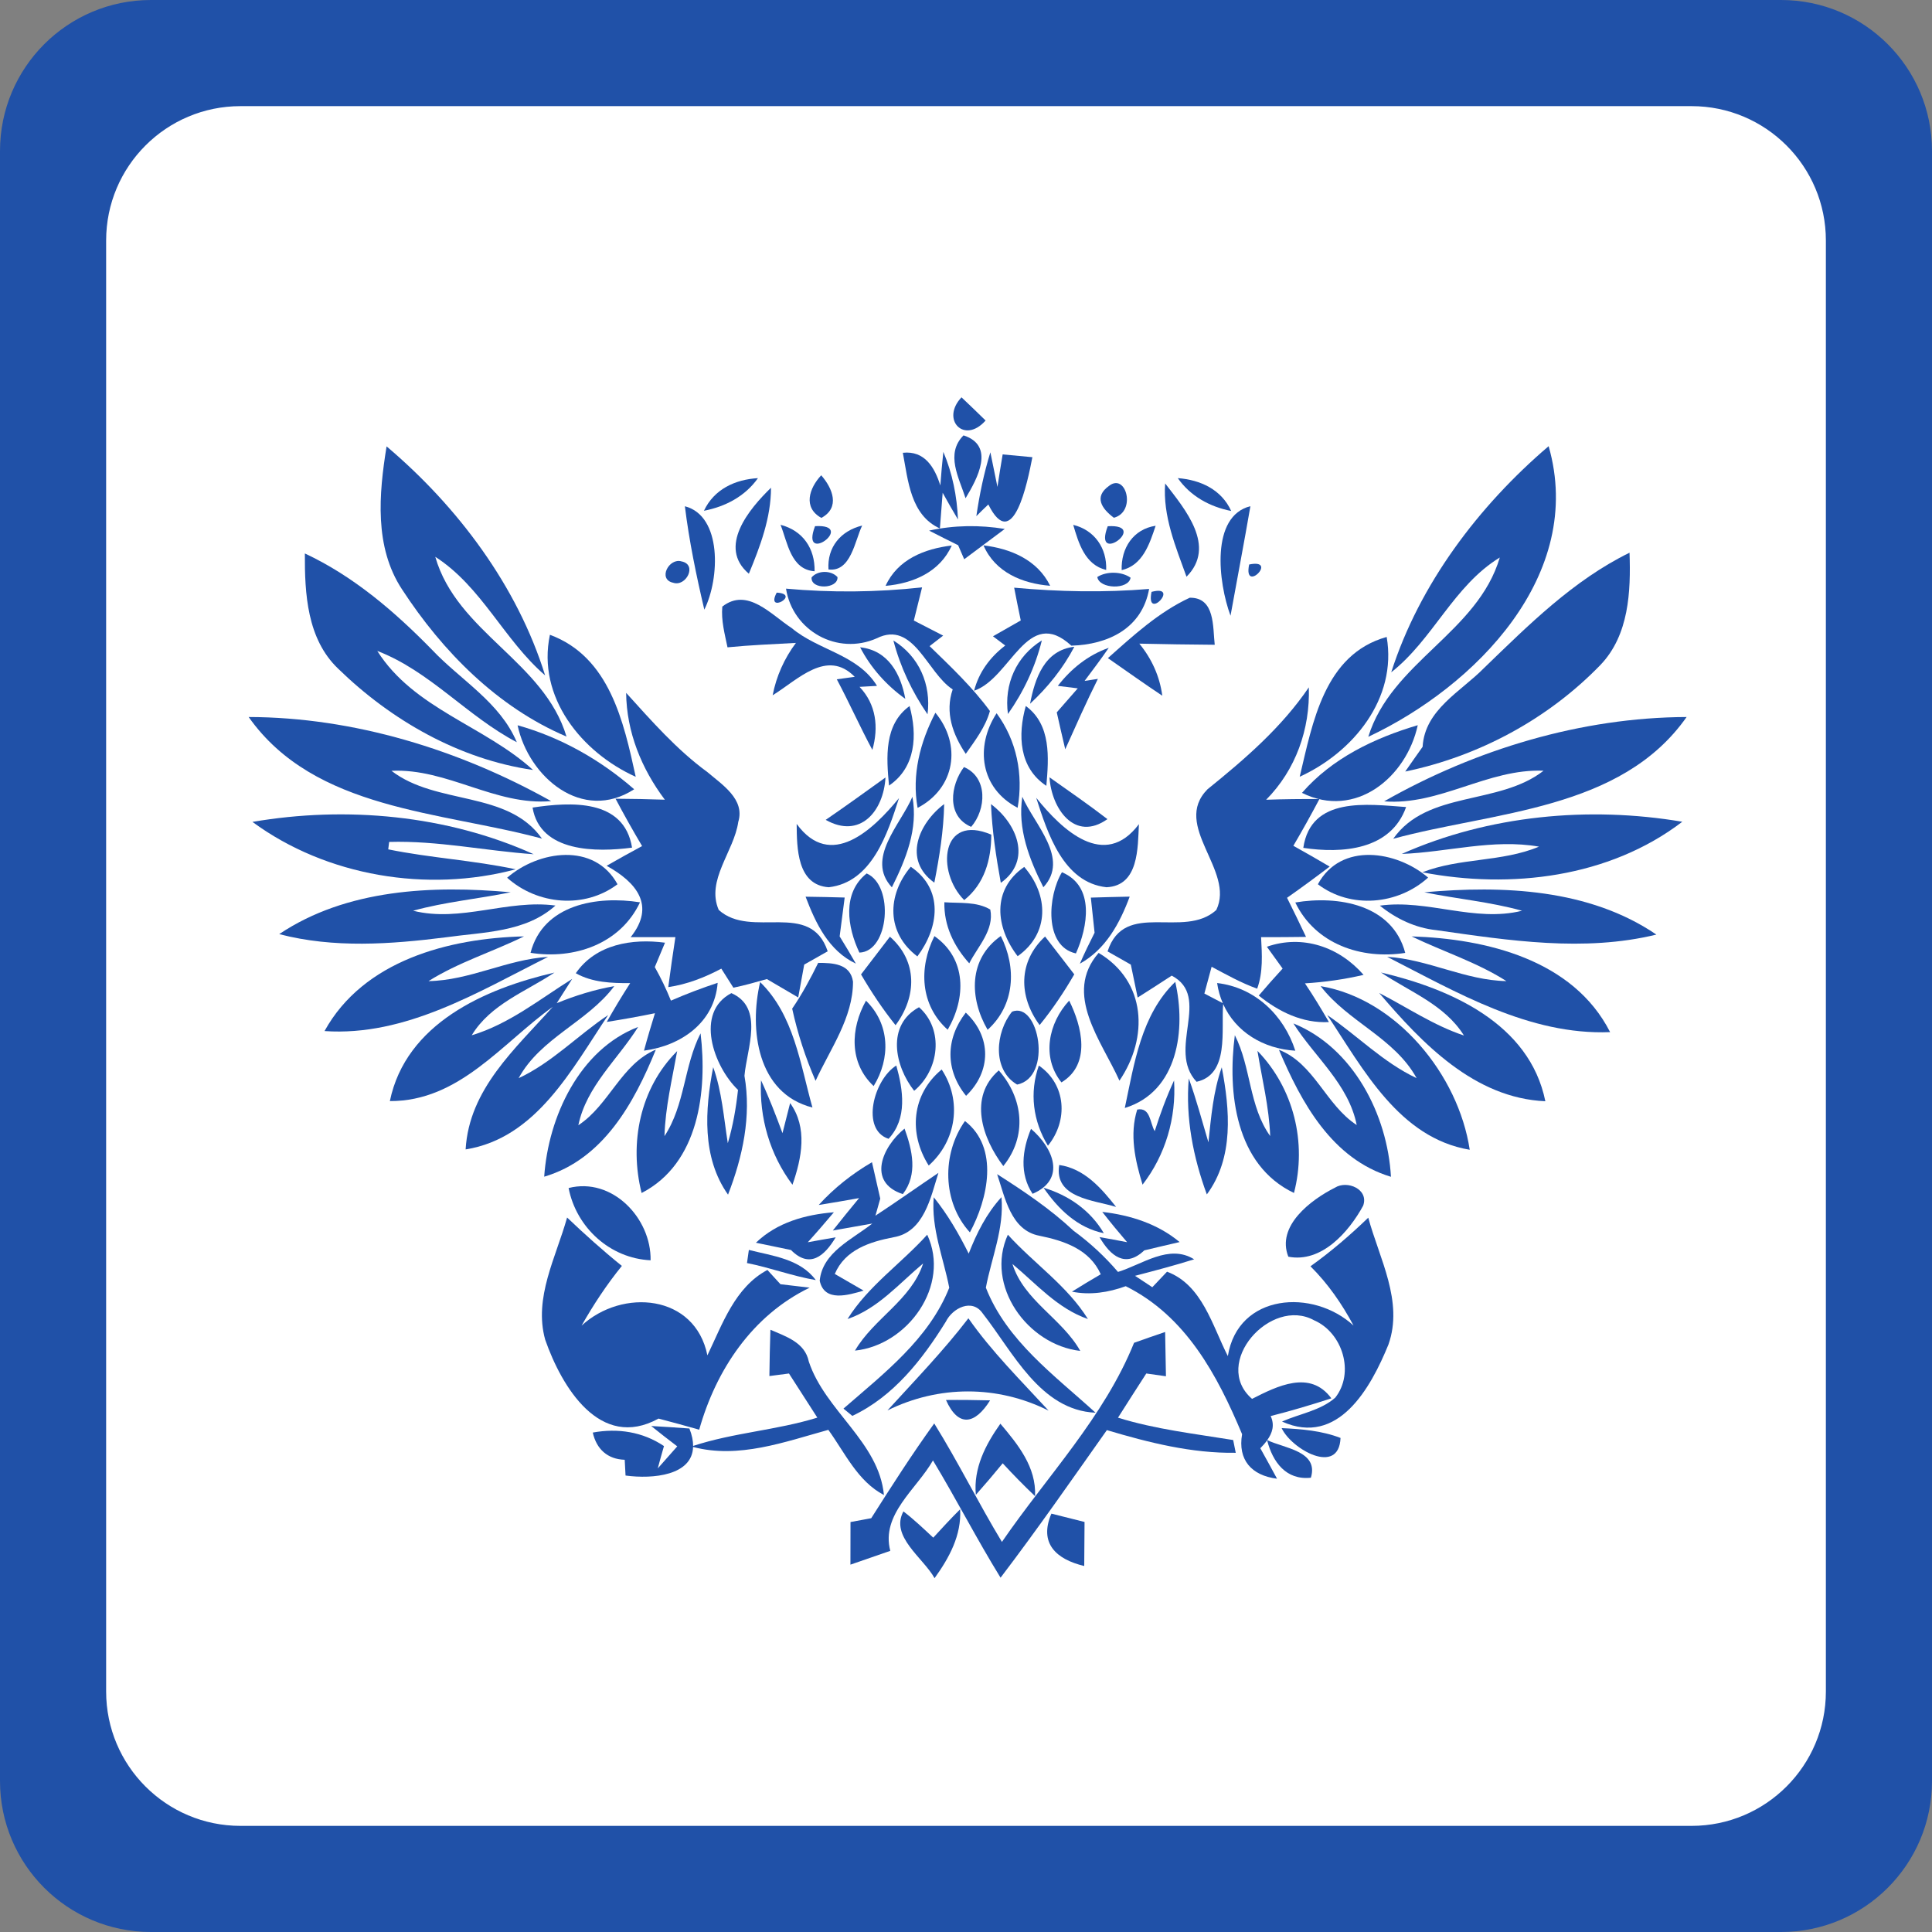 <?xml version="1.0" encoding="utf-8"?>
<!-- Generator: Adobe Illustrator 15.0.0, SVG Export Plug-In . SVG Version: 6.00 Build 0)  -->
<!DOCTYPE svg PUBLIC "-//W3C//DTD SVG 1.1//EN" "http://www.w3.org/Graphics/SVG/1.1/DTD/svg11.dtd">
<svg version="1.1" id="Layer_1" xmlns="http://www.w3.org/2000/svg" xmlns:xlink="http://www.w3.org/1999/xlink" x="0px" y="0px"
	 width="128px" height="128px" viewBox="0 0 128 128" enable-background="new 0 0 128 128" xml:space="preserve">
<rect x="0" y="0" width="128" height="128" fill="#808080" stroke="none"/>
<rect x="5" y="6" fill="#FFFFFF" width="119" height="116"/>
<path fill="#2051A8" d="M10,0C4.477,0,0,4.477,0,10v108c0,5.523,4.477,10,10,10h108c5.521,0,10-4.477,10-10V10
	c0-5.523-4.479-10-10-10H10z M120.969,15.933v96.135c0,4.916-3.986,8.901-8.9,8.901H15.933c-4.917,0-8.901-3.985-8.901-8.901V15.933
	c0-4.916,3.985-8.901,8.901-8.901h96.135C116.982,7.031,120.969,11.016,120.969,15.933z"/>
<path fill="#2051A8" d="M60.778,63.365c1.432-1.914,1.766-4.443-0.437-5.94C58.751,59.319,58.721,61.815,60.778,63.365z"/>
<path fill="#2051A8" d="M61.902,58.479c0.338-1.72,0.617-3.454,0.652-5.209C60.854,54.552,59.804,56.978,61.902,58.479z"/>
<path fill="#2051A8" d="M65.609,60.259c-0.918-0.542-2.022-0.407-3.042-0.482c-0.035,1.547,0.63,2.918,1.649,4.046
	C64.779,62.704,65.884,61.616,65.609,60.259z"/>
<path fill="#2051A8" d="M57.046,64.558c0.685,1.174,1.437,2.302,2.287,3.365c1.412-1.898,1.471-4.235-0.373-5.865
	C58.319,62.888,57.683,63.728,57.046,64.558z"/>
<path fill="#2051A8" d="M57.881,71.955c1.128-1.83,1.088-4.101-0.507-5.656C56.34,68.142,56.246,70.424,57.881,71.955z"/>
<path fill="#2051A8" d="M49.614,82.811c-0.034,0.218-0.094,0.651-0.124,0.87c1.537,0.303,3.013,0.865,4.558,1.128
	C53.009,83.402,51.181,83.209,49.614,82.811z"/>
<path fill="#2051A8" d="M62.787,68.222c1.218-2.097,1.267-4.697-0.879-6.203C60.854,64.116,60.968,66.602,62.787,68.222z"/>
<path fill="#2051A8" d="M57.419,57.868c-1.645,1.307-1.277,3.57-0.482,5.244C58.905,63.052,59.258,58.673,57.419,57.868z"/>
<path fill="#2051A8" d="M58.87,75.449c1.258-1.346,0.965-3.245,0.512-4.856C57.881,71.532,57.012,74.848,58.87,75.449z"/>
<path fill="#2051A8" d="M59.815,79.113c1.009-1.317,0.626-2.913,0.114-4.339C58.467,75.952,57.409,78.328,59.815,79.113z"/>
<path fill="#2051A8" d="M64.343,54.781c1-1.153,1.124-3.276-0.478-3.961C62.966,52.017,62.683,54.08,64.343,54.781z"/>
<path fill="#2051A8" d="M63.881,59.633c1.342-1.069,1.789-2.675,1.795-4.335C62.33,53.867,62.017,57.774,63.881,59.633z"/>
<path fill="#2051A8" d="M59.089,58.788c0.93-1.86,1.749-3.877,1.361-6C59.671,54.627,57.329,56.889,59.089,58.788z"/>
<path fill="#2051A8" d="M75.344,73.511c-0.523,1.65-0.14,3.371,0.354,4.976c1.524-1.973,2.237-4.424,2.087-6.904
	c-0.506,1.089-0.919,2.217-1.282,3.36C76.178,74.396,76.229,73.342,75.344,73.511z"/>
<path fill="#2051A8" d="M58.9,52.047c1.784-1.212,1.884-3.36,1.361-5.269C58.557,48.006,58.726,50.188,58.9,52.047z"/>
<path fill="#2051A8" d="M72.788,63.132c-2.37,2.719,0.198,5.836,1.378,8.465C76.104,68.743,75.955,65.021,72.788,63.132z"/>
<path fill="#2051A8" d="M63.985,67.089c-1.342,1.734-1.367,3.803,0.02,5.512C65.682,70.986,65.704,68.695,63.985,67.089z"/>
<path fill="#2051A8" d="M69.428,75.907c1.352-1.666,1.219-4.057-0.602-5.31C68.193,72.393,68.438,74.286,69.428,75.907z"/>
<path fill="#2051A8" d="M70.323,71.712c1.983-1.198,1.36-3.714,0.512-5.418C69.464,67.77,68.986,70.041,70.323,71.712z"/>
<path fill="#2051A8" d="M73.945,79.962c-0.979-1.243-2.106-2.54-3.769-2.779C69.82,79.381,72.471,79.505,73.945,79.962z"/>
<path fill="#2051A8" d="M71.173,64.553c-0.646-0.835-1.286-1.675-1.935-2.505c-1.789,1.655-1.76,3.967-0.361,5.865
	C69.734,66.86,70.492,65.732,71.173,64.553z"/>
<path fill="#2051A8" d="M72.271,59.469c0.08,0.771,0.162,1.55,0.248,2.326c-0.344,0.676-0.672,1.357-0.976,2.053
	c1.711-0.95,2.646-2.675,3.302-4.444C73.986,59.419,73.127,59.444,72.271,59.469z"/>
<path fill="#2051A8" d="M73.37,54.269c-1.252-0.964-2.55-1.859-3.837-2.769C69.656,53.544,71.188,55.815,73.37,54.269z"/>
<path fill="#2051A8" d="M71.282,63.167c0.784-1.755,1.278-4.449-0.925-5.379C69.413,59.349,69.159,62.7,71.282,63.167z"/>
<path fill="#2051A8" d="M68.652,52.857c0.755,2.357,1.795,5.612,4.656,5.925c2.148-0.094,2.069-2.619,2.148-4.18
	C73.172,57.649,70.367,54.99,68.652,52.857z"/>
<path fill="#2051A8" d="M60.888,66.731c-2.182,1.183-1.611,3.902-0.322,5.538C62.216,70.896,62.569,68.222,60.888,66.731z"/>
<path fill="#2051A8" d="M66.307,62.013c-2.153,1.516-2.093,4.116-0.875,6.214C67.241,66.592,67.365,64.116,66.307,62.013z"/>
<path fill="#2051A8" d="M69.324,52.063c0.158-1.859,0.332-4.046-1.363-5.289C67.424,48.688,67.504,50.865,69.324,52.063z"/>
<path fill="#2051A8" d="M62.389,70.857c-1.992,1.64-2.206,4.24-0.859,6.362C63.369,75.579,63.751,72.934,62.389,70.857z"/>
<path fill="#2051A8" d="M35.15,63.127c2.883,0.457,5.945-0.577,7.252-3.345C39.574,59.329,35.981,59.911,35.15,63.127z"/>
<path fill="#2051A8" d="M67.857,57.436c-2.174,1.506-1.898,4.011-0.435,5.915C69.553,61.844,69.482,59.305,67.857,57.436z"/>
<path fill="#2051A8" d="M69.125,58.783c1.77-1.899-0.602-4.161-1.393-5.995C67.404,54.911,68.193,56.924,69.125,58.783z"/>
<path fill="#2051A8" d="M65.656,53.276c0.072,1.75,0.337,3.489,0.65,5.214C68.409,56.989,67.359,54.548,65.656,53.276z"/>
<path fill="#2051A8" d="M91.988,89.079c1.011-2.858-0.602-5.691-1.336-8.405c-1.202,1.158-2.471,2.251-3.83,3.221
	c1.156,1.148,2.086,2.489,2.853,3.927c-2.681-2.47-7.659-2.132-8.327,2.023c-1.033-2.018-1.693-4.717-4.029-5.592
	c-0.244,0.258-0.731,0.77-0.976,1.029c-0.388-0.254-0.765-0.507-1.144-0.756c1.313-0.343,2.619-0.685,3.917-1.093
	c-1.666-1.039-3.438,0.343-5.046,0.835c-0.875-1.023-1.863-1.938-2.946-2.729c-1.537-1.441-3.291-2.619-5.062-3.747
	c0.522,1.536,0.898,3.723,2.809,4.081c1.641,0.333,3.32,0.9,4.057,2.551c-0.642,0.373-1.283,0.76-1.908,1.152
	c1.201,0.244,2.414,0.055,3.563-0.362c3.985,1.983,6.063,5.88,7.709,9.806c-0.293,1.691,0.61,2.734,2.315,2.949
	c-0.367-0.682-0.735-1.352-1.108-2.019c0.166-0.168,0.321-0.343,0.453-0.527c0.364,1.44,1.254,2.657,2.897,2.48
	c0.539-1.769-1.77-1.948-2.892-2.491c0.335-0.467,0.508-0.989,0.228-1.595c1.354-0.342,2.688-0.741,4.021-1.173
	c-1.407-1.913-3.589-0.811-5.254,0.035c-2.714-2.346,1.232-6.8,4.115-5.204c1.884,0.82,2.699,3.475,1.396,5.125
	c-0.984,0.86-2.359,1.064-3.527,1.581C88.659,95.86,90.818,91.948,91.988,89.079z"/>
<path fill="#2051A8" d="M90.652,48.816c7.093-3.335,14.396-10.727,11.949-19.256c-4.639,3.962-8.56,9.141-10.429,14.982
	c2.778-2.181,4.126-5.731,7.193-7.605C97.895,41.917,92.184,43.86,90.652,48.816z"/>
<path fill="#2051A8" d="M85.691,67.805c1.416,2.237,3.652,4.011,4.195,6.731c-2.059-1.337-2.805-4.071-5.154-4.986
	c1.486,3.505,3.514,7.238,7.422,8.416C91.926,73.849,89.648,69.406,85.691,67.805z"/>
<path fill="#2051A8" d="M93.93,48.046c-2.867,0.85-5.678,2.187-7.67,4.484C89.803,54.294,93.18,51.5,93.93,48.046z"/>
<path fill="#2051A8" d="M85.729,79.037c0.869-3.33-0.017-6.939-2.42-9.414c0.307,1.874,0.772,3.728,0.844,5.643
	c-1.418-1.984-1.258-4.553-2.342-6.681C81.318,72.382,81.84,77.184,85.729,79.037z"/>
<path fill="#2051A8" d="M90.314,79.878c0.389-1.093-1.063-1.7-1.869-1.192c-1.614,0.815-3.893,2.54-3.09,4.573
	C87.551,83.69,89.365,81.623,90.314,79.878z"/>
<path fill="#2051A8" d="M93.158,53.469c-2.575-0.184-6.305-0.726-6.811,2.704C88.914,56.561,92.145,56.327,93.158,53.469z"/>
<path fill="#2051A8" d="M93.1,63.132c-0.846-3.216-4.459-3.818-7.283-3.34C87.145,62.556,90.2,63.584,93.1,63.132z"/>
<path fill="#2051A8" d="M87.313,58.584c2.179,1.655,5.311,1.362,7.303-0.442C92.531,56.362,88.834,55.77,87.313,58.584z"/>
<path fill="#2051A8" d="M90.34,64.588c-1.613-1.854-4.04-2.689-6.406-1.864c0.338,0.477,0.695,0.964,1.043,1.447
	c-0.537,0.586-1.068,1.183-1.582,1.789c1.328,1.069,2.891,1.845,4.649,1.755c-0.508-0.875-1.024-1.73-1.587-2.565
	C87.766,65.07,89.063,64.886,90.34,64.588z"/>
<path fill="#2051A8" d="M88.814,95.268c-1.244-0.482-2.586-0.591-3.902-0.651C85.563,96.013,88.709,97.797,88.814,95.268z"/>
<path fill="#2051A8" d="M36.115,44.745c-1.839-5.92-5.795-11.189-10.503-15.171c-0.512,3.157-0.824,6.666,1.024,9.474
	c2.68,4.111,6.323,7.809,10.896,9.752c-1.491-4.98-7.256-6.899-8.694-11.91C31.92,38.87,33.387,42.399,36.115,44.745z"/>
<path fill="#2051A8" d="M81.871,96.251c-0.046-0.213-0.13-0.631-0.17-0.845c-2.561-0.417-5.145-0.71-7.631-1.481
	c0.617-0.979,1.248-1.954,1.875-2.928c0.433,0.06,0.863,0.119,1.302,0.184c-0.021-0.978-0.039-1.958-0.054-2.933
	c-0.691,0.234-1.379,0.473-2.059,0.716c-1.984,4.922-5.777,8.853-8.754,13.192c-1.561-2.58-2.895-5.289-4.485-7.849
	c-1.471,2.038-2.827,4.155-4.174,6.278c-0.344,0.065-1.03,0.189-1.373,0.254c-0.005,0.94-0.005,1.879-0.005,2.823
	c0.88-0.308,1.755-0.612,2.641-0.915c-0.637-2.416,1.759-4.101,2.827-5.99c1.546,2.561,2.909,5.225,4.479,7.769
	c2.432-3.196,4.723-6.496,7.043-9.777C76.104,95.575,78.957,96.296,81.871,96.251z"/>
<path fill="#2051A8" d="M70.084,45.441c0.334,0.04,0.994,0.124,1.32,0.164c-0.465,0.527-0.928,1.059-1.391,1.591
	c0.185,0.815,0.366,1.625,0.562,2.445c0.702-1.561,1.397-3.132,2.163-4.663c-0.221,0.035-0.661,0.104-0.881,0.134
	c0.543-0.721,1.084-1.446,1.602-2.192C72.093,43.398,70.964,44.303,70.084,45.441z"/>
<path fill="#2051A8" d="M40.294,67.248c-2.018,1.346-3.718,3.151-5.934,4.185c1.46-2.68,4.553-3.714,6.337-6.099
	c-1.313,0.229-2.585,0.627-3.812,1.129c0.343-0.537,0.686-1.069,1.023-1.606c-2.157,1.347-4.181,2.992-6.655,3.733
	c1.247-2.058,3.573-2.883,5.482-4.155c-4.608,1.064-9.842,3.37-10.906,8.515c4.593,0.02,7.417-3.823,10.796-6.248
	c-2.47,2.769-5.547,5.448-5.776,9.45C35.539,75.405,37.899,70.812,40.294,67.248z"/>
<path fill="#2051A8" d="M61.917,104.558c0.968-1.343,1.794-2.849,1.694-4.563c-0.611,0.606-1.198,1.243-1.78,1.879
	c-0.646-0.601-1.282-1.208-1.977-1.74C58.955,101.794,61.172,103.211,61.917,104.558z"/>
<path fill="#2051A8" d="M71.833,103.752c0.011-0.974,0.017-1.944,0.021-2.918c-0.735-0.184-1.467-0.368-2.196-0.552
	C68.813,102.252,69.98,103.31,71.833,103.752z"/>
<path fill="#2051A8" d="M64.159,87.34c-1.649,2.151-3.539,4.105-5.363,6.104c3.389-1.676,7.292-1.685,10.677,0.015
	C67.645,91.47,65.71,89.561,64.159,87.34z"/>
<path fill="#2051A8" d="M43.104,83.497c0.049-2.793-2.55-5.522-5.433-4.787C38.182,81.329,40.415,83.372,43.104,83.497z"/>
<path fill="#2051A8" d="M46.415,68.461c-1.109,2.167-1.03,4.751-2.392,6.81c0.055-1.909,0.508-3.763,0.841-5.632
	c-2.46,2.446-3.191,6.094-2.356,9.4C46.315,77.08,46.867,72.273,46.415,68.461z"/>
<path fill="#2051A8" d="M36.055,77.959c3.917-1.158,5.959-4.891,7.397-8.42c-2.312,0.979-3.083,3.663-5.135,5.01
	c0.542-2.595,2.614-4.354,3.961-6.511C38.391,69.534,36.323,73.998,36.055,77.959z"/>
<path fill="#2051A8" d="M48.457,65.797c-2.446,1.277-1.188,4.851,0.438,6.412c-0.13,1.193-0.333,2.376-0.676,3.53
	c-0.268-1.69-0.387-3.415-0.968-5.036c-0.547,2.813-0.762,5.98,0.983,8.445c0.969-2.495,1.556-5.199,1.088-7.873
	C49.481,69.47,50.648,66.766,48.457,65.797z"/>
<path fill="#2051A8" d="M107.961,36.618c-3.732,1.829-6.691,4.792-9.645,7.645c-1.539,1.567-3.92,2.754-4.064,5.214
	c-0.383,0.547-0.775,1.089-1.152,1.64c4.885-1.014,9.473-3.484,12.943-7.073C107.926,42.066,108.05,39.193,107.961,36.618z"/>
<path fill="#2051A8" d="M44.45,66.294c-0.308-0.766-0.665-1.506-1.068-2.222c0.224-0.537,0.448-1.079,0.676-1.616
	c-2.172-0.288-4.578,0.094-5.91,2.023c1.104,0.621,2.372,0.66,3.604,0.656c-0.542,0.84-1.059,1.695-1.551,2.57
	c1.068-0.169,2.133-0.358,3.191-0.577c-0.254,0.825-0.502,1.645-0.726,2.481c2.455-0.328,4.672-1.854,4.881-4.494
	C46.499,65.458,45.464,65.856,44.45,66.294z"/>
<path fill="#2051A8" d="M40.911,58.584c-1.531-2.799-5.234-2.237-7.312-0.432C35.603,59.946,38.724,60.234,40.911,58.584z"/>
<path fill="#2051A8" d="M41.875,56.158c-0.527-3.251-4.071-3.032-6.591-2.654C35.781,56.491,39.54,56.467,41.875,56.158z"/>
<path fill="#2051A8" d="M34.291,48.051c0.73,3.43,4.284,6.467,7.724,4.24C39.777,50.337,37.153,48.851,34.291,48.051z"/>
<path fill="#2051A8" d="M80.001,52.291c-2.392,2.42,1.849,5.383,0.582,7.998c-2.158,1.968-6.08-0.716-7.204,2.744
	c0.514,0.288,1.023,0.582,1.541,0.875c0.15,0.726,0.299,1.452,0.453,2.182c0.756-0.477,1.506-0.96,2.257-1.452
	c2.675,1.412-0.356,4.891,1.646,7.033c2.193-0.488,1.617-3.427,1.762-5.149c0.824,1.844,2.661,2.965,4.779,3.09
	c-0.754-2.351-2.668-4.195-5.18-4.483c0.069,0.478,0.199,0.922,0.377,1.333c-0.314-0.168-0.916-0.477-1.221-0.637
	c0.159-0.597,0.318-1.188,0.48-1.775c0.979,0.522,1.959,1.074,3.018,1.452c0.402-1.099,0.318-2.272,0.259-3.415
	c0.99,0.005,1.978,0,2.978-0.015c-0.411-0.87-0.828-1.73-1.258-2.59c0.955-0.671,1.896-1.362,2.824-2.068
	c-0.801-0.472-1.6-0.93-2.406-1.377c0.599-1.019,1.174-2.053,1.726-3.097c-1.183-0.01-2.356,0.005-3.528,0.045
	c1.958-1.978,2.917-4.677,2.827-7.446C84.906,48.2,82.48,50.288,80.001,52.291z"/>
<path fill="#2051A8" d="M62.673,92.753c0.82,1.844,1.929,1.616,2.923,0.025C64.617,92.753,63.647,92.742,62.673,92.753z"/>
<path fill="#2051A8" d="M80.061,75.683c-0.422-1.417-0.801-2.849-1.302-4.235c-0.219,2.62,0.294,5.23,1.197,7.685
	c1.806-2.436,1.524-5.617,0.989-8.421C80.379,72.313,80.24,74.008,80.061,75.683z"/>
<path fill="#2051A8" d="M86.109,51.46c3.529-1.61,6.468-5.169,5.762-9.26C87.734,43.354,86.965,47.887,86.109,51.46z"/>
<path fill="#2051A8" d="M66.773,81.802c-1.53,3.375,1.299,7.297,4.797,7.7c-1.219-2.163-3.725-3.321-4.494-5.761
	c1.586,1.322,2.988,2.953,5.001,3.648C70.705,85.182,68.498,83.705,66.773,81.802z"/>
<path fill="#2051A8" d="M66.432,96.947c0.689,0.746,1.401,1.477,2.143,2.178c0.089-1.929-1.133-3.424-2.297-4.801
	c-0.984,1.387-1.794,2.947-1.625,4.712C65.258,98.354,65.85,97.659,66.432,96.947z"/>
<path fill="#2051A8" d="M64.179,83.054c-0.656-1.313-1.393-2.595-2.317-3.733c-0.174,2.073,0.642,4.002,1.028,5.995
	c-1.347,3.395-4.339,5.686-7.008,8.008c0.145,0.12,0.438,0.363,0.587,0.482c2.729-1.282,4.638-3.733,6.193-6.239
	c0.443-0.904,1.751-1.576,2.451-0.542c1.998,2.545,3.802,6.408,7.471,6.572c-2.703-2.466-5.886-4.757-7.268-8.286
	c0.379-1.999,1.219-3.917,1.033-5.995C65.361,80.391,64.706,81.702,64.179,83.054z"/>
<path fill="#2051A8" d="M77.863,65.051c-2.262,2.182-2.719,5.428-3.342,8.356C78.072,72.318,78.58,68.168,77.863,65.051z"/>
<path fill="#2051A8" d="M45.375,33.541c0.284,2.307,0.756,4.588,1.288,6.849C47.691,38.333,47.846,34.177,45.375,33.541z"/>
<path fill="#2051A8" d="M54.417,34.312c1.262-0.68,0.75-1.958-0.01-2.823C53.611,32.338,53.179,33.631,54.417,34.312z"/>
<path fill="#2051A8" d="M51.713,34.77c0.462,1.157,0.676,2.972,2.256,3.077C53.999,36.34,53.194,35.153,51.713,34.77z"/>
<path fill="#2051A8" d="M54.889,37.727c1.487,0.194,1.745-1.904,2.232-2.908C55.704,35.167,54.794,36.245,54.889,37.727z"/>
<path fill="#2051A8" d="M49.614,38.01c0.751-1.819,1.467-3.699,1.467-5.696C49.635,33.716,47.522,36.241,49.614,38.01z"/>
<path fill="#2051A8" d="M47.855,40.188c-0.085,0.914,0.159,1.809,0.344,2.699c1.507-0.149,3.022-0.209,4.533-0.293
	c-0.77,1.029-1.298,2.207-1.542,3.47c1.666-1.024,3.594-3.102,5.438-1.223c-0.298,0.04-0.89,0.119-1.188,0.164
	c0.82,1.541,1.531,3.136,2.356,4.677c0.428-1.501,0.254-3.017-0.85-4.176c0.288-0.015,0.865-0.049,1.158-0.065
	c-1.282-2.093-3.893-2.346-5.662-3.837C51.101,40.739,49.521,38.885,47.855,40.188z"/>
<path fill="#2051A8" d="M46.638,33.84c1.421-0.274,2.729-0.96,3.579-2.162C48.7,31.767,47.309,32.414,46.638,33.84z"/>
<path fill="#2051A8" d="M53.999,34.859C52.975,37.548,56.813,34.7,53.999,34.859L53.999,34.859z"/>
<path fill="#2051A8" d="M51.459,39.263C50.679,40.729,53.119,39.357,51.459,39.263L51.459,39.263z"/>
<path fill="#2051A8" d="M65.298,27.86c-0.526-0.517-1.06-1.029-1.596-1.536C62.305,27.8,63.885,29.46,65.298,27.86z"/>
<path fill="#2051A8" d="M66.083,32.259c-0.153-0.766-0.313-1.531-0.468-2.292c-0.428,1.382-0.721,2.799-0.93,4.23
	c0.258-0.263,0.527-0.522,0.795-0.775c1.641,3.296,2.601-1.496,2.918-3.132c-0.662-0.065-1.316-0.124-1.969-0.184
	C66.307,30.822,66.191,31.538,66.083,32.259z"/>
<path fill="#2051A8" d="M65.158,36.131c0.775,1.79,2.574,2.53,4.418,2.679C68.73,37.085,66.958,36.35,65.158,36.131z"/>
<path fill="#2051A8" d="M55.486,38.234c-0.423-0.467-1.313-0.452-1.716,0.02C53.695,39.083,55.54,39.034,55.486,38.234z"/>
<path fill="#2051A8" d="M63.836,28.845c-1.222,1.223-0.292,2.823,0.135,4.165C64.746,31.722,65.959,29.525,63.836,28.845z"/>
<path fill="#2051A8" d="M52.075,38.999c0.443,2.804,3.405,4.444,6.009,3.291c2.45-1.223,3.335,2.297,5.035,3.385
	c-0.527,1.521,0.006,2.992,0.865,4.27c0.622-0.89,1.306-1.774,1.601-2.838c-1.158-1.581-2.596-2.938-3.997-4.3
	c0.298-0.234,0.596-0.467,0.899-0.696c-0.651-0.338-1.297-0.671-1.943-0.999c0.185-0.73,0.363-1.466,0.546-2.197
	C58.095,39.243,55.078,39.272,52.075,38.999z"/>
<path fill="#2051A8" d="M58.672,38.815c1.824-0.164,3.593-0.91,4.384-2.674C61.256,36.355,59.467,37.06,58.672,38.815z"/>
<path fill="#2051A8" d="M62.3,32.165c-0.378-1.203-1.039-2.321-2.485-2.167c0.348,1.834,0.507,4.131,2.455,5.015
	c0.065-0.79,0.125-1.581,0.184-2.366c0.328,0.591,0.661,1.183,1.014,1.769c-0.064-1.541-0.368-3.057-0.969-4.479
	C62.419,30.679,62.355,31.419,62.3,32.165z"/>
<path fill="#2051A8" d="M97.373,76.175c-0.75-4.971-4.848-9.996-9.877-10.841c1.811,2.367,4.887,3.42,6.357,6.095
	c-2.213-1.039-3.922-2.818-5.92-4.18C90.314,70.827,92.702,75.395,97.373,76.175z"/>
<path fill="#2051A8" d="M91.493,64.43c1.909,1.282,4.225,2.132,5.497,4.175c-2.004-0.666-3.752-1.859-5.616-2.818
	c2.847,3.345,6.317,6.969,11.009,7.173C101.336,67.805,96.09,65.513,91.493,64.43z"/>
<path fill="#2051A8" d="M41.389,96.714c0.015,0.264,0.044,0.781,0.055,1.044c1.834,0.247,4.417-0.014,4.474-1.893
	c3.021,0.799,6.064-0.334,8.962-1.134c1.104,1.526,1.938,3.405,3.683,4.319c-0.333-3.519-3.887-5.567-4.976-8.838
	c-0.258-1.273-1.507-1.661-2.545-2.112c-0.035,1.018-0.055,2.043-0.068,3.067c0.427-0.06,0.859-0.115,1.297-0.169
	c0.626,0.974,1.252,1.944,1.879,2.923c-2.697,0.837-5.547,0.993-8.229,1.876c-0.001-0.335-0.07-0.714-0.247-1.155
	c-0.845-0.064-1.685-0.119-2.529-0.164c0.566,0.458,1.143,0.905,1.725,1.347c-0.433,0.487-0.866,0.975-1.292,1.462
	c0.133-0.497,0.268-0.989,0.412-1.481c-1.412-0.95-3.062-1.198-4.717-0.895C39.52,96.013,40.255,96.679,41.389,96.714z"/>
<path fill="#2051A8" d="M106.674,68.381c-2.445-4.802-8.201-6.184-13.152-6.343c2.084,1.008,4.319,1.709,6.283,2.963
	c-2.734-0.05-5.189-1.447-7.904-1.61C96.509,65.742,101.318,68.595,106.674,68.381z"/>
<path fill="#2051A8" d="M91.702,53.091c3.683,0.293,6.874-2.183,10.563-2.028c-2.982,2.321-7.69,1.287-9.961,4.508
	c6.676-1.819,15.074-1.859,19.439-8.067C104.755,47.529,97.741,49.657,91.702,53.091z"/>
<path fill="#2051A8" d="M44.594,38.607c0.86,0.293,1.625-1.203,0.562-1.412C44.322,36.941,43.561,38.383,44.594,38.607z"/>
<path fill="#2051A8" d="M94.366,59.116c2.151,0.442,4.349,0.631,6.473,1.223c-3.151,0.785-6.254-0.776-9.42-0.338
	c1.078,0.87,2.356,1.481,3.748,1.625c4.812,0.686,9.772,1.461,14.573,0.293C105.282,58.882,99.563,58.654,94.366,59.116z"/>
<path fill="#2051A8" d="M92.87,56.575c3.037-0.114,6.044-1.018,9.093-0.482c-2.473,1.034-5.252,0.726-7.73,1.7
	c5.854,1.123,12.377,0.353,17.224-3.35C105.268,53.394,98.62,54.016,92.87,56.575z"/>
<path fill="#2051A8" d="M43.63,93.985c0.895,0.233,1.794,0.482,2.694,0.736c1.119-3.972,3.519-7.571,7.318-9.41
	c-0.647-0.079-1.293-0.154-1.935-0.228c-0.213-0.239-0.646-0.711-0.864-0.945c-2.152,1.143-2.982,3.594-3.976,5.657
	c-0.82-4.056-5.637-4.454-8.336-1.968c0.786-1.387,1.665-2.719,2.669-3.957c-1.258-1.014-2.46-2.093-3.628-3.206
	c-0.73,2.625-2.228,5.314-1.451,8.097C37.213,91.877,39.744,96.123,43.63,93.985z"/>
<path fill="#2051A8" d="M22.4,44.298c3.509,3.42,8.018,6.005,12.914,6.715c-3.211-2.928-7.889-4.046-10.319-7.888
	c3.499,1.347,5.96,4.334,9.245,6.049c-1.118-2.654-3.717-4.111-5.616-6.124c-2.476-2.53-5.195-4.871-8.426-6.382
	C20.184,39.332,20.342,42.33,22.4,44.298z"/>
<path fill="#2051A8" d="M36.433,42.056c-0.87,4.131,2.102,7.795,5.686,9.41C41.319,47.812,40.384,43.517,36.433,42.056z"/>
<path fill="#2051A8" d="M68.245,46.624c1.174-1.089,2.187-2.351,2.932-3.773C69.193,43.07,68.563,44.954,68.245,46.624z"/>
<path fill="#2051A8" d="M35.906,55.561c-2.271-3.221-6.984-2.187-9.971-4.493c3.692-0.179,6.89,2.331,10.578,2.008
	c-6.049-3.39-13.053-5.557-20.038-5.572C20.844,53.697,29.23,53.747,35.906,55.561z"/>
<path fill="#2051A8" d="M29.549,62.098c2.49-0.353,5.269-0.318,7.251-2.103c-3.17-0.428-6.277,1.133-9.43,0.343
	c2.118-0.587,4.315-0.785,6.468-1.223c-5.185-0.467-10.876-0.219-15.34,2.773C22.118,62.834,25.88,62.56,29.549,62.098z"/>
<path fill="#2051A8" d="M34.166,57.594c-2.788-0.597-5.651-0.751-8.444-1.322c0.014-0.119,0.044-0.368,0.06-0.492
	c3.221-0.095,6.377,0.592,9.578,0.815c-5.76-2.6-12.431-3.206-18.635-2.142C21.635,58.062,28.32,59.155,34.166,57.594z"/>
<path fill="#2051A8" d="M36.313,63.396c-2.718,0.164-5.184,1.561-7.923,1.605c1.983-1.247,4.235-1.934,6.327-2.963
	c-4.975,0.119-10.637,1.596-13.217,6.273C26.88,68.679,31.686,65.712,36.313,63.396z"/>
<path fill="#2051A8" d="M41.483,45.904c0.029,2.594,1.019,5.025,2.564,7.078c-1.088-0.035-2.178-0.06-3.266-0.065
	c0.557,1.059,1.148,2.103,1.759,3.137c-0.79,0.427-1.571,0.86-2.351,1.307c1.988,1.099,3.261,2.645,1.595,4.727
	c0.985,0,1.974,0,2.963,0c-0.169,1.103-0.328,2.202-0.472,3.31c1.237-0.179,2.41-0.636,3.514-1.223
	c0.259,0.418,0.528,0.84,0.8,1.263c0.746-0.154,1.481-0.363,2.217-0.572c0.69,0.407,1.382,0.81,2.077,1.218
	c0.129-0.731,0.264-1.452,0.398-2.178c0.517-0.293,1.034-0.586,1.556-0.88c-1.148-3.43-5.051-0.785-7.218-2.739
	c-0.859-1.964,1.014-3.877,1.293-5.831c0.462-1.506-1.073-2.471-2.043-3.301C44.833,49.667,43.168,47.763,41.483,45.904z"/>
<path fill="#2051A8" d="M56.703,63.843c-0.347-0.611-0.706-1.213-1.074-1.804c0.109-0.86,0.219-1.715,0.333-2.575
	c-0.865-0.025-1.73-0.045-2.59-0.055C54.044,61.169,54.894,62.988,56.703,63.843z"/>
<path fill="#2051A8" d="M50.42,71.572c-0.124,2.48,0.586,4.931,2.083,6.919c0.616-1.77,1.018-3.773-0.155-5.409
	c-0.124,0.497-0.377,1.496-0.506,1.993C51.404,73.894,50.952,72.715,50.42,71.572z"/>
<path fill="#2051A8" d="M55.367,81.976c-0.622,0.105-1.233,0.214-1.849,0.328c0.59-0.651,1.162-1.317,1.729-1.988
	c-1.889,0.154-3.768,0.671-5.165,2.018c0.771,0.159,1.546,0.318,2.322,0.482C53.637,84.063,54.616,83.233,55.367,81.976z"/>
<path fill="#2051A8" d="M52.484,66.825c0.358,1.641,0.879,3.241,1.55,4.782c0.969-2.108,2.486-4.18,2.48-6.571
	c-0.174-1.198-1.352-1.243-2.307-1.243C53.695,64.837,53.139,65.866,52.484,66.825z"/>
<path fill="#2051A8" d="M66.172,70.916c-2.032,1.77-1.088,4.504,0.299,6.338C68.066,75.286,67.803,72.775,66.172,70.916z"/>
<path fill="#2051A8" d="M63.931,74.271c-1.542,2.182-1.506,5.373,0.327,7.377C65.452,79.441,66.217,76.041,63.931,74.271z"/>
<path fill="#2051A8" d="M57.216,85.506c-0.636-0.373-1.273-0.741-1.909-1.103c0.68-1.606,2.316-2.128,3.892-2.432
	c2.019-0.338,2.461-2.639,2.973-4.265c-1.397,0.94-2.764,1.914-4.171,2.834c0.08-0.284,0.239-0.846,0.318-1.129
	C58.135,78.605,57.951,77.8,57.771,77c-1.312,0.765-2.51,1.71-3.529,2.833c0.89-0.139,1.779-0.298,2.675-0.456
	c-0.587,0.71-1.168,1.422-1.74,2.148c0.87-0.155,1.74-0.313,2.615-0.463c-1.322,1.048-3.306,1.904-3.484,3.787
	C54.611,86.306,56.232,85.794,57.216,85.506z"/>
<path fill="#2051A8" d="M56.644,89.482c3.504-0.363,6.352-4.325,4.786-7.68c-1.715,1.904-3.907,3.39-5.279,5.587
	c2.023-0.691,3.42-2.357,5.01-3.683C60.366,86.142,57.896,87.34,56.644,89.482z"/>
<path fill="#2051A8" d="M53.826,73.376c-0.811-2.883-1.218-6.119-3.465-8.311C49.625,68.202,50.162,72.447,53.826,73.376z"/>
<path fill="#2051A8" d="M67.42,53.518c0.389-2.207-0.061-4.454-1.393-6.263C64.577,49.482,64.959,52.236,67.42,53.518z"/>
<path fill="#2051A8" d="M60.794,53.524c2.49-1.298,2.938-4.186,1.178-6.303C60.963,49.165,60.396,51.332,60.794,53.524z"/>
<path fill="#2051A8" d="M58.666,51.51c-1.317,0.944-2.624,1.894-3.961,2.808C56.992,55.611,58.542,53.733,58.666,51.51z"/>
<path fill="#2051A8" d="M66.779,47.305c1.039-1.471,1.813-3.121,2.246-4.876C67.325,43.483,66.512,45.332,66.779,47.305z"/>
<path fill="#2051A8" d="M52.781,54.587c0.015,1.576,0.015,4.056,2.128,4.195c2.858-0.328,3.896-3.554,4.652-5.905
	C57.836,54.98,55.033,57.669,52.781,54.587z"/>
<path fill="#2051A8" d="M59.189,42.434c0.457,1.75,1.237,3.399,2.262,4.891C61.704,45.347,60.894,43.488,59.189,42.434z"/>
<path fill="#2051A8" d="M56.986,42.886c0.706,1.363,1.745,2.521,2.993,3.415C59.68,44.646,58.841,43.08,56.986,42.886z"/>
<path fill="#2051A8" d="M81.525,40.793c0.438-2.42,0.899-4.836,1.318-7.257C80.193,34.193,80.707,38.586,81.525,40.793z"/>
<path fill="#2051A8" d="M74.314,37.771c1.396-0.313,1.854-1.749,2.25-2.938C75.074,35.057,74.264,36.325,74.314,37.771z"/>
<path fill="#2051A8" d="M77.005,46.093c-0.171-1.287-0.703-2.455-1.522-3.45c1.66,0.04,3.33,0.06,4.996,0.075
	c-0.135-1.173,0.035-3.142-1.655-3.117c-2.058,0.954-3.748,2.51-5.423,4.001C74.598,44.433,75.786,45.283,77.005,46.093z"/>
<path fill="#2051A8" d="M73.391,34.864C72.366,37.552,76.203,34.7,73.391,34.864L73.391,34.864z"/>
<path fill="#2051A8" d="M76.292,39.213C75.887,41.226,78.246,38.696,76.292,39.213L76.292,39.213z"/>
<path fill="#2051A8" d="M74.904,38.274c-0.596-0.422-1.6-0.437-2.205-0.045C72.828,39.029,74.775,39.089,74.904,38.274z"/>
<path fill="#2051A8" d="M67.628,41.107c-0.616,0.348-1.231,0.696-1.84,1.049c0.264,0.199,0.538,0.407,0.812,0.611
	c-0.998,0.76-1.75,1.77-2.063,2.997c2.445-0.835,3.52-5.677,6.441-2.987c2.445-0.07,4.688-1.148,5.154-3.758
	c-2.979,0.248-5.97,0.189-8.941-0.084C67.331,39.655,67.475,40.386,67.628,41.107z"/>
<path fill="#2051A8" d="M73.471,32.195c-1.011,0.721-0.482,1.506,0.326,2.108C75.305,33.905,74.611,31.29,73.471,32.195z"/>
<path fill="#2051A8" d="M71.104,34.774c0.354,1.203,0.775,2.65,2.183,2.987C73.346,36.325,72.52,35.117,71.104,34.774z"/>
<path fill="#2051A8" d="M78.609,38.209c2.002-2.008-0.09-4.464-1.414-6.179C77.033,34.197,77.891,36.216,78.609,38.209z"/>
<path fill="#2051A8" d="M73.131,81.703c-0.885-1.512-2.336-2.52-3.994-3.013C70.109,80.102,71.387,81.35,73.131,81.703z"/>
<path fill="#2051A8" d="M67.048,67.029c-1.089,1.347-1.338,3.837,0.337,4.826C69.768,71.389,68.831,66.299,67.048,67.029z"/>
<path fill="#2051A8" d="M75.811,82.841c0.78-0.189,1.556-0.368,2.342-0.551c-1.457-1.214-3.271-1.784-5.125-1.999
	c0.531,0.681,1.082,1.352,1.646,2.008c-0.61-0.12-1.223-0.233-1.829-0.338C73.573,83.219,74.563,84.029,75.811,82.841z"/>
<path fill="#2051A8" d="M68.307,74.789c-0.582,1.396-0.777,2.977,0.104,4.304C70.666,78.129,69.781,76.051,68.307,74.789z"/>
<path fill="#2051A8" d="M82.76,37.399C82.348,39.382,84.748,36.991,82.76,37.399L82.76,37.399z"/>
<path fill="#2051A8" d="M78.032,31.677c0.839,1.199,2.122,1.899,3.538,2.177C80.921,32.428,79.529,31.792,78.032,31.677z"/>
<path fill="#2051A8" d="M63.479,36.122c0.1,0.234,0.303,0.696,0.402,0.93c0.891-0.676,1.795-1.332,2.688-2.008
	c-1.67-0.273-3.363-0.253-5.014,0.11C62.185,35.48,62.833,35.803,63.479,36.122z"/>
</svg>
